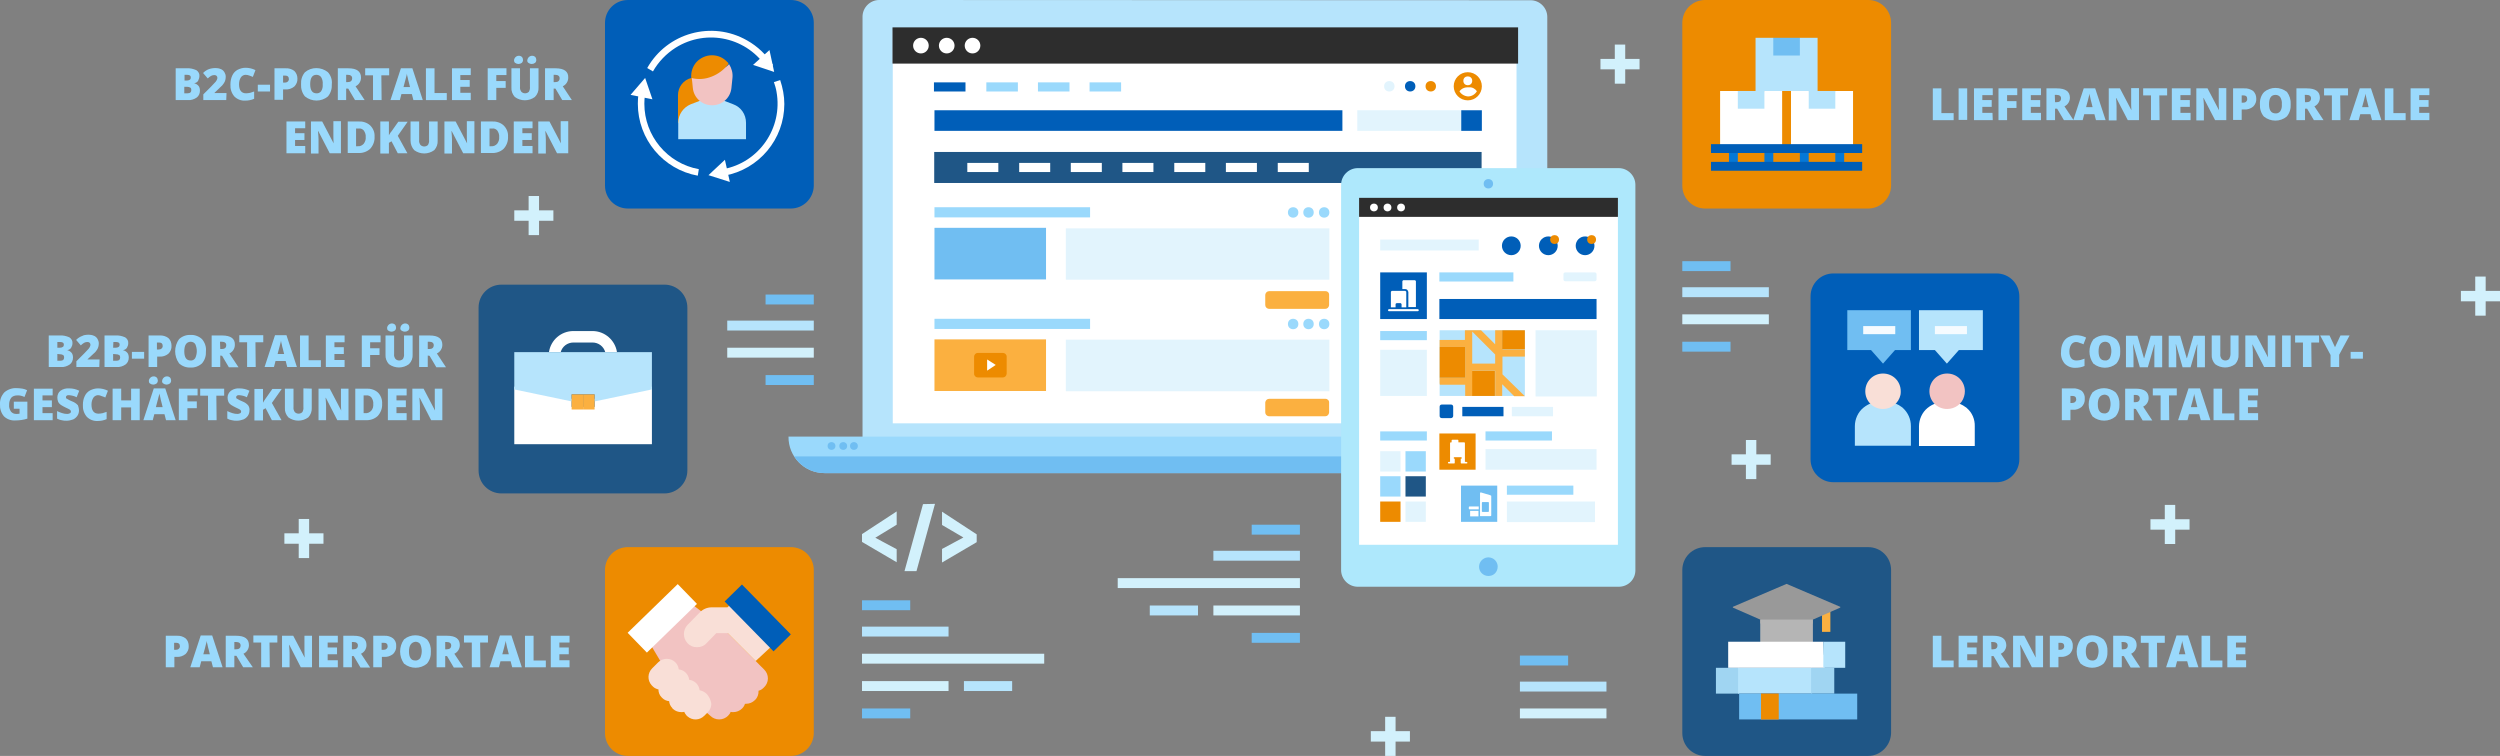 <?xml version="1.0" encoding="utf-8"?>
<!-- Generator: Adobe Illustrator 21.1.0, SVG Export Plug-In . SVG Version: 6.00 Build 0)  -->
<svg version="1.1" id="Layer_1" xmlns="http://www.w3.org/2000/svg" xmlns:xlink="http://www.w3.org/1999/xlink" x="0px" y="0px"
	 viewBox="0 0 959.1 290" style="enable-background:new 0 0 959.1 290;" xml:space="preserve">
<rect x="0" y="0" width="959.1" height="290" fill="#808080" stroke="none"/>
<style type="text/css">
	.st0{fill:#D2F1FC;}
	.st1{fill:#B6E4FC;}
	.st2{fill:#FFFFFF;}
	.st3{fill:#9AD9FC;}
	.st4{fill:#70BEF2;}
	.st5{fill:#2D2D2D;}
	.st6{fill:#005EB8;}
	.st7{fill:#E2F4FD;}
	.st8{fill:#ED8B00;}
	.st9{fill:#FBB040;}
	.st10{fill:#1F5686;}
	.st11{fill:#AEE8FC;}
	.st12{fill:#F2C3C2;}
	.st13{fill:#F9DFD7;}
	.st14{fill:#A0815C;}
	.st15{fill:#F5FBFF;}
	.st16{fill:#0578D6;}
	.st17{fill:#999999;}
	.st18{fill:#B5B5B5;}
	.st19{fill:#A0D5F2;}
	.st20{fill:#904D24;}
</style>
<title>web-portals-development-de</title>
<rect x="287" y="31.4" class="st0" width="4" height="15"/>
<rect x="281.5" y="36.9" class="st0" width="15" height="4"/>
<rect x="202.8" y="75.2" class="st0" width="4" height="15"/>
<rect x="197.3" y="80.7" class="st0" width="15" height="4"/>
<rect x="949.6" y="106.1" class="st0" width="4" height="15"/>
<rect x="944.1" y="111.6" class="st0" width="15" height="4"/>
<rect x="114.6" y="199.1" class="st0" width="4" height="15"/>
<rect x="109.1" y="204.6" class="st0" width="15" height="4"/>
<rect x="531.4" y="275" class="st0" width="4" height="15"/>
<rect x="525.9" y="280.5" class="st0" width="15" height="4"/>
<rect x="669.8" y="168.8" class="st0" width="4" height="15"/>
<rect x="664.3" y="174.3" class="st0" width="15" height="4"/>
<rect x="830.5" y="193.7" class="st0" width="4" height="15"/>
<rect x="825" y="199.2" class="st0" width="15" height="4"/>
<rect x="619.5" y="17.1" class="st0" width="4" height="15"/>
<rect x="614" y="22.6" class="st0" width="15" height="4"/>
<g id="_Group_6">
	<path id="_Path_4" class="st1" d="M337.3,0c-3.5,0-6.4,2.9-6.4,6.4l0,0v161.2c0,3.5,2.8,6.4,6.4,6.5h249.9c3.5,0,6.4-2.9,6.4-6.4
		l0,0V6.5c0-3.5-2.9-6.4-6.4-6.4l0,0L337.3,0z"/>
	<polygon class="st2" points="342.5,162.4 342.5,11.7 581.8,11.8 581.8,162.4 	"/>
	<path id="_Path_5" class="st3" d="M316.3,181.5h291.4c7.7,0,14-6.3,14-14H302.5C302.4,175.2,308.6,181.5,316.3,181.5
		C316.2,181.5,316.3,181.5,316.3,181.5z"/>
	<path id="_Path_6" class="st4" d="M304.7,175.1c2.5,4,6.9,6.4,11.6,6.4h291.4c4.7,0.1,9.2-2.3,11.6-6.4H304.7z"/>
	<circle id="_Path_7" class="st4" cx="327.6" cy="171.1" r="1.5"/>
	<circle id="_Path_8" class="st4" cx="323.5" cy="171.1" r="1.5"/>
	<circle id="_Path_9" class="st4" cx="319" cy="171.1" r="1.5"/>
</g>
<rect x="342.4" y="10.5" class="st5" width="240" height="13.9"/>
<circle class="st2" cx="353.3" cy="17.5" r="3"/>
<circle class="st2" cx="363.2" cy="17.5" r="3"/>
<circle class="st2" cx="373.1" cy="17.5" r="3"/>
<rect x="358.5" y="42.3" class="st6" width="156.5" height="7.9"/>
<circle class="st6" cx="541" cy="33.1" r="2"/>
<circle class="st7" cx="533" cy="33.1" r="2"/>
<circle class="st8" cx="548.9" cy="33.1" r="2"/>
<rect x="358.5" y="87.4" class="st4" width="42.8" height="19.8"/>
<rect x="358.5" y="79.5" class="st3" width="59.7" height="3.9"/>
<rect x="408.9" y="87.6" class="st7" width="101.1" height="19.7"/>
<path class="st9" d="M508.5,111.7h-21.6c-0.8,0-1.4,0.6-1.5,1.4c0,0,0,0,0,0v3.9c0,0.8,0.6,1.4,1.4,1.5c0,0,0,0,0,0h21.6
	c0.8,0,1.4-0.6,1.5-1.4c0,0,0,0,0,0v-3.8C510,112.4,509.4,111.7,508.5,111.7C508.6,111.7,508.5,111.7,508.5,111.7z"/>
<circle class="st3" cx="502" cy="81.5" r="2"/>
<circle class="st3" cx="496.1" cy="81.5" r="2"/>
<circle class="st3" cx="508" cy="81.5" r="2"/>
<rect x="358.5" y="122.3" class="st3" width="59.7" height="3.9"/>
<rect x="408.9" y="130.3" class="st7" width="101.1" height="19.8"/>
<path class="st9" d="M508.5,153h-21.6c-0.8,0-1.4,0.6-1.5,1.4c0,0,0,0,0,0v3.8c0,0.8,0.6,1.4,1.4,1.5c0,0,0,0,0,0h21.6
	c0.8,0,1.4-0.6,1.5-1.4c0,0,0,0,0,0v-3.8C510,153.7,509.3,153,508.5,153C508.5,153,508.5,153,508.5,153z"/>
<circle class="st3" cx="502" cy="124.3" r="2"/>
<circle class="st3" cx="496.1" cy="124.3" r="2"/>
<circle class="st3" cx="508" cy="124.3" r="2"/>
<rect x="358.5" y="130.2" class="st9" width="42.8" height="19.8"/>
<path class="st8" d="M384.8,144.8h-9.7c-0.7,0-1.4-0.6-1.4-1.4v-6.6c0-0.7,0.6-1.4,1.4-1.4h9.7c0.7,0,1.4,0.6,1.4,1.4v6.6
	C386.1,144.2,385.5,144.8,384.8,144.8z"/>
<polygon class="st2" points="378.7,137.9 382,140 378.7,142.2 "/>
<rect x="358.4" y="58.3" class="st10" width="210" height="11.9"/>
<rect x="371.1" y="62.5" class="st2" width="11.9" height="3.5"/>
<rect x="391" y="62.5" class="st2" width="11.9" height="3.5"/>
<rect x="410.8" y="62.5" class="st2" width="11.9" height="3.5"/>
<rect x="430.6" y="62.5" class="st2" width="11.9" height="3.5"/>
<rect x="450.5" y="62.5" class="st2" width="11.9" height="3.5"/>
<rect x="470.3" y="62.5" class="st2" width="11.9" height="3.5"/>
<rect x="490.2" y="62.5" class="st2" width="11.9" height="3.5"/>
<rect x="358.3" y="31.6" class="st6" width="12.1" height="3.5"/>
<rect x="418" y="31.6" class="st3" width="12.1" height="3.5"/>
<rect x="398.2" y="31.6" class="st3" width="12.1" height="3.5"/>
<rect x="378.4" y="31.6" class="st3" width="12.1" height="3.5"/>
<rect x="520.7" y="42.3" class="st7" width="40.6" height="7.9"/>
<rect x="560.6" y="42.3" class="st6" width="7.9" height="7.9"/>
<rect x="520.5" y="79.5" class="st7" width="47.9" height="8"/>
<rect x="532.6" y="91.9" class="st3" width="35.9" height="2"/>
<rect x="532.6" y="97.8" class="st7" width="31.8" height="2"/>
<rect x="532.6" y="104.2" class="st3" width="31.6" height="2"/>
<rect x="532.6" y="110.1" class="st7" width="28.1" height="2"/>
<rect x="532.6" y="116" class="st3" width="34.3" height="2"/>
<rect x="532.6" y="122" class="st7" width="30.3" height="2"/>
<rect x="532.6" y="128.4" class="st3" width="31.4" height="2"/>
<rect x="532.6" y="134.3" class="st7" width="29.3" height="2"/>
<rect x="520.5" y="91.9" class="st7" width="7.9" height="7.9"/>
<rect x="520.5" y="104" class="st7" width="7.9" height="7.9"/>
<rect x="520.5" y="115.9" class="st7" width="7.9" height="7.9"/>
<rect x="520.5" y="128.4" class="st7" width="7.9" height="7.9"/>
<rect x="532.6" y="141" class="st3" width="34.3" height="2"/>
<rect x="532.6" y="147" class="st7" width="30.3" height="2"/>
<rect x="532.6" y="153.4" class="st3" width="31.4" height="2"/>
<rect x="532.6" y="159.3" class="st7" width="29.3" height="2"/>
<rect x="520.5" y="140.9" class="st7" width="7.9" height="7.9"/>
<rect x="520.5" y="153.4" class="st7" width="7.9" height="7.9"/>
<circle class="st8" cx="563.1" cy="33.1" r="5.4"/>
<circle class="st2" cx="563.1" cy="31" r="1.7"/>
<path class="st2" d="M563.2,37c1.4,0,2.7-0.8,3.4-2c-0.7-1-1.8-1.6-3-1.5h-0.7c-1.2,0-2.3,0.6-3,1.5C560.5,36.1,561.8,36.9,563.2,37
	z"/>
<path class="st11" d="M621,225.1H520.9c-3.5,0-6.4-2.9-6.4-6.4V70.9c0-3.5,2.9-6.4,6.4-6.4H621c3.5,0,6.4,2.9,6.4,6.4v147.9
	C627.4,222.3,624.6,225.1,621,225.1C621,225.2,621,225.2,621,225.1z"/>
<rect x="521.4" y="76.1" class="st2" width="99.3" height="132.9"/>
<path class="st4" d="M574.5,218.1c0.4-1.9-0.8-3.8-2.8-4.2c-0.5-0.1-1-0.1-1.4,0c-1.4,0.3-2.5,1.4-2.8,2.8c-0.4,1.9,0.8,3.8,2.8,4.2
	c0.5,0.1,1,0.1,1.4,0C573.1,220.7,574.2,219.6,574.5,218.1z"/>
<circle class="st4" cx="571" cy="70.5" r="1.8"/>
<rect x="521.4" y="75.9" class="st5" width="99.3" height="7.3"/>
<circle class="st2" cx="527.1" cy="79.6" r="1.5"/>
<circle class="st2" cx="532.3" cy="79.6" r="1.5"/>
<circle class="st2" cx="537.5" cy="79.6" r="1.5"/>
<path class="st7" d="M611.8,104.5h-11.3c-0.4,0-0.7,0.3-0.7,0.7c0,0,0,0,0,0v2c0,0.4,0.3,0.7,0.7,0.7c0,0,0,0,0,0h11.3
	c0.4,0,0.7-0.3,0.7-0.7c0,0,0,0,0,0v-2C612.5,104.8,612.2,104.5,611.8,104.5z"/>
<rect x="529.5" y="104.5" class="st6" width="17.9" height="17.9"/>
<rect x="552.2" y="114.7" class="st6" width="60.3" height="7.7"/>
<rect x="529.5" y="91.9" class="st7" width="37.8" height="4.2"/>
<rect x="552.2" y="104.5" class="st3" width="28.4" height="3.5"/>
<rect x="529.5" y="127" class="st3" width="17.9" height="3.5"/>
<rect x="589.1" y="126.7" class="st7" width="23.5" height="25.4"/>
<rect x="569.9" y="165.5" class="st3" width="25.5" height="3.5"/>
<circle class="st6" cx="594" cy="94.3" r="3.6"/>
<circle class="st6" cx="579.8" cy="94.3" r="3.6"/>
<circle class="st8" cx="596.4" cy="91.9" r="1.7"/>
<circle class="st6" cx="608.1" cy="94.3" r="3.6"/>
<circle class="st8" cx="610.6" cy="91.9" r="1.7"/>
<rect x="561" y="156.1" class="st6" width="15.8" height="3.6"/>
<rect x="580" y="156.1" class="st7" width="15.8" height="3.6"/>
<path class="st6" d="M556.7,160.4h-3.6c-0.5,0-0.8-0.4-0.8-0.8v0V156c0-0.5,0.4-0.8,0.8-0.8l0,0h3.6c0.5,0,0.8,0.4,0.8,0.8v0v3.6
	C557.5,160,557.1,160.4,556.7,160.4L556.7,160.4z"/>
<path class="st2" d="M540.3,111.9v5.9h2.9v-9.9c0-0.2-0.2-0.3-0.4-0.4h-4.4c-0.2,0-0.3,0.2-0.4,0.4v3h1.1c0.6,0,1,0.4,1.1,0.9
	C540.2,111.9,540.3,111.9,540.3,111.9z"/>
<path class="st2" d="M543.9,118.6h-11c-0.2,0-0.4,0.2-0.4,0.4c0,0.2,0.2,0.4,0.4,0.4h11c0.2,0,0.4-0.2,0.4-0.4
	C544.3,118.8,544.1,118.6,543.9,118.6z"/>
<path class="st2" d="M539.5,117.9v-5.9c0-0.2-0.2-0.3-0.4-0.4H534c-0.2,0-0.3,0.2-0.4,0.4v5.9h1.8v-1.2c0-0.2,0.2-0.3,0.4-0.4h1.5
	c0.2,0,0.3,0.2,0.4,0.4v1.2H539.5z"/>
<rect x="552.2" y="166.3" class="st8" width="13.9" height="13.9"/>
<path class="st2" d="M562.5,177.2H562V170c0-0.1-0.1-0.3-0.2-0.3c0,0,0,0-0.1,0h-2.2V169c0-0.1-0.1-0.3-0.2-0.3c0,0,0,0-0.1,0h-2
	c-0.1,0-0.3,0.1-0.3,0.2c0,0,0,0,0,0.1v0.7h-0.3c-0.1,0-0.3,0.1-0.3,0.2c0,0,0,0,0,0.1v7.2h-0.5c-0.2,0-0.3,0.1-0.3,0.3
	c0,0.2,0.1,0.3,0.3,0.3h2.1c0.1,0,0.2-0.1,0.2-0.2v-1.6h-0.1c-0.2,0-0.3-0.1-0.3-0.3c0-0.2,0.1-0.3,0.3-0.3h2.5
	c0.2,0,0.3,0.1,0.3,0.3c0,0.2-0.1,0.3-0.3,0.3h-0.1v1.6c0,0.1,0.1,0.2,0.2,0.2h2.1c0.1,0,0.3-0.1,0.3-0.3
	C562.8,177.4,562.7,177.2,562.5,177.2L562.5,177.2z"/>
<rect x="560.5" y="186.3" class="st4" width="13.9" height="13.9"/>
<path class="st2" d="M571.8,190l-3.7-1.1c-0.1,0-0.2,0-0.2,0.1s-0.1,0.1-0.1,0.2v8.8h4c0.1,0,0.3-0.1,0.3-0.2c0,0,0,0,0-0.1v-7.5
	C572,190.2,571.9,190.1,571.8,190z M571.2,196.1c0,0.1-0.1,0.3-0.2,0.3c0,0,0,0-0.1,0h-2.1c-0.1,0-0.3-0.1-0.3-0.2c0,0,0,0,0-0.1
	v-3.2c0-0.1,0.1-0.3,0.2-0.3c0,0,0,0,0.1,0h2.1c0.1,0,0.3,0.1,0.3,0.2c0,0,0,0,0,0.1V196.1z"/>
<path class="st2" d="M563.8,195.4h3.5v-1.1h-3.5c-0.1,0-0.3,0.1-0.3,0.2c0,0,0,0,0,0.1v0.6C563.5,195.3,563.6,195.4,563.8,195.4z"/>
<path class="st2" d="M567.2,196H564v2.1h3.2V196z"/>
<rect x="578.1" y="186.3" class="st3" width="25.5" height="3.5"/>
<rect x="578.1" y="192.4" class="st7" width="33.8" height="7.9"/>
<rect x="552.3" y="126.7" class="st1" width="32.7" height="25.2"/>
<rect x="564.7" y="142.2" class="st8" width="8.8" height="9.7"/>
<path class="st9" d="M576.3,126.7h-2.7v5.4l-5.4-5.4H562v3.7h-9.7v2.7h9.8v11.8h-9.8v2l0,0c0,0.3,0.1,0.6,0.1,0.7h9.7v4.3h2.7v-9.7
	h8.8v9.7h2.7v-4.5l4.6,4.6h4.1l-8.6-8.4v-6.8h8.6v-2.7h-8.6L576.3,126.7L576.3,126.7z M573.6,139.5h-8.8v-12.3l8.8,8.8V139.5
	L573.6,139.5z"/>
<polygon class="st8" points="576.3,126.7 576.3,134 585,134 585,126.7 580.6,126.7 "/>
<rect x="552.3" y="133.1" class="st8" width="9.8" height="11.8"/>
<rect x="529.5" y="165.5" class="st3" width="17.9" height="3.5"/>
<rect x="529.5" y="173.1" class="st7" width="7.8" height="7.8"/>
<rect x="539.2" y="173.1" class="st3" width="7.8" height="7.8"/>
<rect x="529.5" y="182.7" class="st3" width="7.8" height="7.8"/>
<rect x="539.2" y="182.7" class="st10" width="7.8" height="7.8"/>
<rect x="529.5" y="192.4" class="st8" width="7.8" height="7.8"/>
<rect x="539.2" y="192.4" class="st7" width="7.8" height="7.8"/>
<rect x="569.9" y="172.3" class="st7" width="42.6" height="7.9"/>
<polyline class="st7" points="547.4,134.2 547.4,151.9 529.5,151.9 529.5,134.2 "/>
<path class="st6" d="M303.4,80h-62.5c-4.9,0-8.8-3.9-8.8-8.8V8.8c0-4.9,3.9-8.8,8.8-8.8h62.5c4.9,0,8.8,3.9,8.8,8.8v62.5
	C312.1,76.1,308.2,80,303.4,80z"/>
<path class="st8" d="M303.4,290h-62.5c-4.9,0-8.8-3.9-8.8-8.8v-62.5c0-4.9,3.9-8.8,8.8-8.8h62.5c4.9,0,8.8,3.9,8.8,8.8v62.5
	C312.2,286.1,308.2,290,303.4,290z"/>
<path class="st10" d="M254.9,189.3h-62.5c-4.9,0-8.8-3.9-8.8-8.8V118c0-4.9,3.9-8.8,8.8-8.8h62.5c4.9,0,8.8,3.9,8.8,8.8v62.5
	C263.7,185.4,259.7,189.3,254.9,189.3z"/>
<path class="st6" d="M765.9,185h-62.5c-4.9,0-8.8-3.9-8.8-8.8v-62.5c0-4.9,3.9-8.8,8.8-8.8h62.5c4.9,0,8.8,3.9,8.8,8.8v62.5
	c0,4.8-3.9,8.8-8.7,8.8C766,185,765.9,185,765.9,185z"/>
<path class="st8" d="M716.7,80h-62.5c-4.9,0-8.8-3.9-8.8-8.8V8.8c0-4.9,3.9-8.8,8.8-8.8h62.5c4.9,0,8.8,3.9,8.8,8.8v62.5
	C725.4,76.1,721.5,80,716.7,80z"/>
<path class="st10" d="M716.7,290h-62.5c-4.9,0-8.8-3.9-8.8-8.8v-62.5c0-4.9,3.9-8.8,8.8-8.8h62.5c4.9,0,8.8,3.9,8.8,8.8v62.5
	C725.4,286,721.5,290,716.7,290z"/>
<path class="st12" d="M294.6,260.3c0-1.3-0.5-2.5-1.4-3.4l-3.6-3.6l0,0l-11.1-11.1l-10.5-5.6l1.4-1.8l-5.3-4l-15.4,15l5.7,9.6
	l0.8-0.5l0.3,0.7l16.3,14l-0.4,1.5l-1.3,1.4l2.4,2.1c0.9,0.9,2.1,1.4,3.4,1.4l0,0c1.3,0,2.5-0.5,3.4-1.4c0.4-0.4,0.8-0.9,1-1.5
	c0.3,0.1,0.7,0.1,1,0.1c1.3,0,2.5-0.5,3.4-1.4c0.5-0.5,0.9-1.1,1.1-1.8h0.4c1.3,0,2.5-0.5,3.4-1.4c1-0.9,1.5-2.3,1.4-3.6
	c0.8-0.2,1.4-0.6,2-1.2C294,262.9,294.6,261.6,294.6,260.3z"/>
<path class="st13" d="M271.1,266.2L271.1,266.2c-0.7-0.7-1.7-1.2-2.7-1.4c-0.1-1-0.6-2-1.3-2.7l0,0c-0.7-0.7-1.7-1.2-2.7-1.3
	c-0.1-1-0.6-2-1.3-2.7l0,0c-0.7-0.7-1.7-1.2-2.7-1.3c-0.1-1-0.6-2-1.3-2.7l0,0c-1.8-1.8-4.8-1.8-6.6,0l-2.3,2.3
	c-1.8,1.8-1.9,4.6-0.2,6.5l0.2,0.2l0,0l0.1,0.1l0.2,0.2c0.5,0.5,1.1,0.8,1.7,1h0.1c0.1,0,0.2,0,0.3,0.1c0,1.1,0.4,2.2,1.2,3l0.2,0.2
	l0.1,0.1c0.7,0.7,1.6,1.1,2.6,1.2c0.1,1,0.5,1.9,1.2,2.6c0,0.1,0.1,0.1,0.1,0.2l0.2,0.2c0.9,0.8,2,1.2,3.2,1.2c0.4,0,0.7,0,1.1-0.1
	c0.2,0.5,0.5,0.9,0.8,1.3l0.2,0.2l0.2,0.2c1.9,1.7,4.7,1.6,6.5-0.2l1.3-1.3c0.9-0.9,1.4-2.1,1.4-3.3
	C272.7,268.6,272.1,267.3,271.1,266.2z"/>
<rect x="240.7" y="231.8" transform="matrix(0.717 -0.697 0.697 0.717 -93.361 244.332)" class="st2" width="26.8" height="10.6"/>
<path class="st13" d="M282.4,229.7l-3.3,3.3H273c-1.7,0-3.3,0.7-4.5,1.9l-4.7,4.8c-1.9,2-1.9,5.1,0,7.1c0.9,1,2.2,1.5,3.6,1.5l0,0
	c1.4,0,2.7-0.5,3.6-1.5l3.8-3.9h4.4l10.7,10.7l8.4-7.8L282.4,229.7z"/>
<rect x="286.1" y="223.5" transform="matrix(0.714 -0.7 0.7 0.714 -82.724 271.443)" class="st6" width="9.3" height="26.8"/>
<path class="st2" d="M277.9,67.4l-0.5-2.5c13.8-2.5,23-15.8,20.5-29.7c-0.2-1.3-0.6-2.5-1-3.7l2.4-0.8c1,3,1.6,6.1,1.6,9.2
	C300.9,53.4,291.2,65,277.9,67.4z"/>
<path class="st2" d="M297,28.3"/>
<path class="st2" d="M250.5,27.4l-2.2-1.3c7.6-13.5,24.8-18.3,38.3-10.6c4.1,2.3,7.5,5.6,10,9.5l-2.2,1.4
	c-7.5-12-23.2-15.6-35.2-8.1C255.6,20.6,252.6,23.7,250.5,27.4L250.5,27.4z"/>
<path class="st2" d="M248.6,28.4"/>
<path class="st2" d="M267.7,67.4c-13.3-2.4-23-14-23-27.6c0-2.5,0.3-4.9,0.9-7.3l2.5,0.7c-0.6,2.1-0.9,4.4-0.9,6.6
	c0,12.3,8.8,22.9,20.9,25.1L267.7,67.4z"/>
<polygon class="st2" points="241.9,36.4 247.5,29.9 250.3,38.1 "/>
<polygon class="st2" points="295.2,19.2 297,27.6 288.9,24.9 "/>
<polygon class="st2" points="271.8,67.2 278.1,61.3 280,69.8 "/>
<path class="st8" d="M260.1,47.1V36.5c0-3.1,2.1-5.9,5.2-6.6h7.1v17.2H260.1z"/>
<path class="st1" d="M281.3,40l-3.4-1.3h-9.5L265,40c-2.9,1.2-4.8,4-4.8,7.1v6.3h26v-6.3C286.2,43.9,284.3,41.1,281.3,40z"/>
<path class="st12" d="M279.7,24.6c-2.1,2.6-6.4,2-8.5,2.8l0.1,0.7c-3.4,1.2-5.9,1.8-5.9,1.8l0.4,3.9c0.4,3.8,3.6,6.6,7.4,6.6l0,0
	c3.8,0,7-2.8,7.4-6.6l0.4-3.9C281.2,28,280.7,26.2,279.7,24.6z"/>
<path class="st8" d="M279,23.8c-1.5-1.7-3.6-2.6-5.9-2.6c-2.2,0-4.4,1-5.9,2.6c-1.5,1.7-2.2,3.9-2,6.1c2.6,0.7,5.3,0.5,7.8-0.5
	c2.6-1,4.8-2.7,6.5-4.9C279.4,24.2,279.3,23.9,279,23.8z"/>
<g id="_Group_">
	<rect id="_Path_" x="250.1" y="135.1" class="st14" width="0" height="36.4"/>
	<path id="_Path_2" class="st2" d="M220,131.4h7.3c2.3,0,4.3,1.5,4.9,3.7h4.5c-0.7-4.6-4.7-8.1-9.4-8.1H220c-4.7,0-8.7,3.4-9.4,8.1
		h4.5C215.7,132.9,217.7,131.4,220,131.4z"/>
	<polygon class="st2" points="228.1,156.1 223.7,156.1 219.3,156.1 219.3,153 197.3,148.3 197.3,170.4 223.7,170.4 250.1,170.4 
		250.1,148.3 228.1,153 	"/>
	<polygon id="_Path_3" class="st1" points="219.3,154 219.3,151.3 223.7,151.3 228.1,151.3 228.1,154 250.1,149.4 250.1,135.1 
		236.8,135.1 232.3,135.1 215.1,135.1 210.6,135.1 197.3,135.1 197.3,149.4 	"/>
	<polygon id="_Path_4-2" class="st9" points="223.7,151.3 219.3,151.3 219.3,154 219.3,157.1 223.7,157.1 223.7,157.1 	"/>
	<polygon id="_Path_5-2" class="st9" points="223.7,151.3 223.7,157.1 228.1,157.1 228.1,154 228.1,151.3 	"/>
</g>
<path class="st1" d="M733.1,163.5c0-2.7-1.1-5.2-3.1-7l-0.2-0.2c-1.7-1.3-3.7-2.1-5.8-2.4h-1.6c-2.7-0.1-5.4,0.8-7.5,2.5
	c-2.1,1.7-3.3,4.4-3.3,7.1v7.5h21.5L733.1,163.5z"/>
<path class="st13" d="M729.2,150.1L729.2,150.1c0-3.8-3-6.8-6.8-6.8l0,0c-3.8,0-6.8,3-6.8,6.8s3,6.8,6.8,6.8l0,0
	c3.2,0,6-2.2,6.7-5.4C729.2,151,729.2,150.6,729.2,150.1L729.2,150.1z"/>
<polygon class="st4" points="722.4,119 708.7,119 708.7,134.3 717.8,134.3 722.4,139.5 727,134.3 733.1,134.3 733.1,119 "/>
<polygon class="st15" points="722.4,125.1 714.8,125.1 714.8,128.2 722.4,128.2 727.1,128.2 727.1,125.1 "/>
<path class="st2" d="M754.6,156.6l-0.2-0.2c-1.7-1.3-3.7-2.1-5.8-2.4H747c-2.7-0.1-5.4,0.8-7.5,2.5c-2.1,1.7-3.3,4.4-3.3,7.1v7.5
	h21.4v-7.5C757.7,160.9,756.6,158.3,754.6,156.6z"/>
<path class="st12" d="M753.8,150.1c0-3.8-3-6.8-6.8-6.8l0,0c-3.8,0-6.8,3-6.8,6.8s3,6.8,6.8,6.8l0,0c3,0,5.7-1.9,6.5-4.8
	C753.7,151.5,753.8,150.8,753.8,150.1z"/>
<polygon class="st1" points="746.9,119 736.2,119 736.2,134.3 742.3,134.3 746.9,139.5 746.9,139.5 751.5,134.3 760.7,134.3 
	760.7,134.3 760.7,119 "/>
<polygon class="st15" points="746.9,125.1 742.3,125.1 742.3,128.2 746.9,128.2 754.6,128.2 754.6,125.1 "/>
<polygon class="st2" points="676.9,34.9 673.5,38.3 671.8,38.3 670.1,38.3 666.7,34.9 659.9,34.9 659.9,57 671.8,57 683.7,57 
	683.7,34.9 "/>
<polygon class="st1" points="671.8,34.9 666.7,34.9 666.7,41.7 671.8,41.7 676.9,41.7 676.9,34.9 "/>
<polygon class="st2" points="704.1,34.9 700.7,38.3 699,38.3 697.3,38.3 693.9,34.9 687.1,34.9 687.1,57 699,57 710.9,57 
	710.9,34.9 "/>
<polygon class="st1" points="699,34.9 693.9,34.9 693.9,41.7 699,41.7 704.1,41.7 704.1,34.9 "/>
<polygon class="st1" points="690.5,14.5 687.1,17.9 685.4,17.9 683.7,17.9 680.3,14.5 673.5,14.5 673.5,34.9 685.4,34.9 697.3,34.9 
	697.3,14.5 "/>
<polygon class="st4" points="685.4,14.5 680.3,14.5 680.3,21.3 685.4,21.3 690.5,21.3 690.5,14.5 "/>
<path class="st16" d="M663.3,57h3.4v6.8h-3.4V57z"/>
<path class="st16" d="M676.9,57h3.4v6.8h-3.4V57z"/>
<path class="st16" d="M690.5,57h3.4v6.8h-3.4V57z"/>
<path class="st16" d="M704.1,57h3.4v6.8h-3.4V57z"/>
<polygon class="st6" points="685.4,55.3 656.4,55.3 656.4,58.7 685.4,58.7 714.4,58.7 714.4,55.3 "/>
<polygon class="st6" points="685.4,62.1 656.4,62.1 656.4,65.5 685.4,65.5 714.4,65.5 714.4,62.1 "/>
<path class="st9" d="M699,232.9h3.2v9.5H699V232.9z"/>
<polygon class="st17" points="685.4,224 664.8,232.8 664.8,233.1 675.3,237.7 675.3,239.2 685.4,239.2 695.5,239.2 695.5,237.7 
	706,233.1 706,232.8 "/>
<polygon class="st18" points="685.4,237.7 675.3,237.7 675.3,246.3 685.4,246.3 695.5,246.3 695.5,237.7 "/>
<polygon class="st19" points="658.3,256.2 658.3,261.1 658.3,266.1 667.2,266.1 667.2,261.1 667.2,256.2 "/>
<polygon class="st1" points="666.8,256.2 666.8,261.1 666.8,266.1 695.2,266.1 695.2,261.1 695.2,256.2 "/>
<polygon class="st19" points="694.8,256.2 694.8,261.1 694.8,266.1 703.7,266.1 703.7,261.1 703.7,256.2 "/>
<polygon class="st2" points="699.7,251.2 699.5,246.2 663,246.2 663,251.2 663,256.2 700,256.2 700,256.2 700,251.2 "/>
<path class="st20" d="M675.6,266.1h6.7v9.9h-6.7V266.1z"/>
<polygon class="st4" points="667.2,266.1 667.2,271 667.2,276 712.5,276 712.5,271 712.5,266.1 "/>
<polygon class="st8" points="675.6,266.1 675.6,271 675.6,276 682.4,276 682.4,271 682.4,266.1 "/>
<polygon class="st1" points="699.5,246.2 699.5,251.2 699.5,256.2 707.9,256.2 707.9,251.2 707.9,246.2 "/>
<path class="st3" d="M741.5,256v-12.1h3.3v9.5h4.7v2.6H741.5z"/>
<path class="st3" d="M758.6,256h-7.2v-12.1h7.2v2.6h-3.9v1.9h3.6v2.6h-3.6v2.3h3.9V256z"/>
<path class="st3" d="M764,251.6v4.4h-3.3v-12.1h4c3.3,0,4.9,1.2,5,3.6c0,1.4-0.8,2.7-2.1,3.3l3.5,5.3h-3.7l-2.6-4.4H764z M764,249.1
	h0.6c1.1,0,1.7-0.5,1.7-1.5c0-0.8-0.6-1.3-1.7-1.3h-0.7L764,249.1z"/>
<path class="st3" d="M783.8,256h-4.3l-4.4-8.6H775c0.1,1.3,0.2,2.4,0.2,3.1v5.5h-2.9v-12.1h4.3l4.4,8.4l0,0
	c-0.1-1.2-0.1-2.2-0.1-2.9v-5.5h2.9L783.8,256z"/>
<path class="st3" d="M795.2,247.8c0.1,1.2-0.4,2.3-1.2,3.1c-1,0.8-2.2,1.2-3.4,1.1h-0.9v4h-3.3v-12.1h4.2c1.2-0.1,2.5,0.3,3.5,1
	C794.8,245.6,795.3,246.7,795.2,247.8z M789.7,249.3h0.6c0.4,0,0.9-0.1,1.2-0.4c0.3-0.3,0.5-0.7,0.4-1.1c0-0.8-0.5-1.2-1.4-1.2h-0.8
	V249.3z"/>
<path class="st3" d="M808.5,249.9c0.1,1.7-0.4,3.4-1.5,4.7c-2.5,2.1-6.2,2.1-8.8,0c-2-2.8-2-6.5,0-9.3c2.5-2.1,6.2-2.1,8.8,0
	C808.1,246.6,808.6,248.3,808.5,249.9z M800.2,249.9c0,2.3,0.8,3.5,2.5,3.5c0.7,0.1,1.4-0.3,1.8-0.9c0.8-1.7,0.8-3.7,0-5.4
	c-0.4-0.6-1.1-0.9-1.8-0.9C801,246.4,800.2,247.6,800.2,249.9z"/>
<path class="st3" d="M814,251.6v4.4h-3.3v-12.1h4c3.3,0,5,1.2,5,3.6c0,1.4-0.8,2.7-2.1,3.3l3.5,5.3h-3.7l-2.6-4.4H814z M814,249.1
	h0.6c1.1,0,1.7-0.5,1.7-1.5c0-0.8-0.6-1.3-1.7-1.3h-0.7L814,249.1z"/>
<path class="st3" d="M827.6,256h-3.3v-9.4h-3v-2.7h9.2v2.7h-3L827.6,256z"/>
<path class="st3" d="M839.7,256l-0.6-2.3h-3.9l-0.6,2.3H831l4-12.2h4.4l4,12.2H839.7z M838.4,251l-0.5-2c-0.1-0.4-0.3-1-0.4-1.7
	c-0.2-0.7-0.3-1.2-0.3-1.5c0,0.3-0.1,0.7-0.3,1.4c-0.1,0.6-0.5,1.9-1,3.8L838.4,251z"/>
<path class="st3" d="M844.6,256v-12.1h3.3v9.5h4.7v2.6H844.6z"/>
<path class="st3" d="M861.7,256h-7.2v-12.1h7.2v2.6h-3.9v1.9h3.6v2.6h-3.6v2.3h3.9V256z"/>
<path class="st3" d="M741.5,46.1V33.9h3.3v9.5h4.7v2.7H741.5z"/>
<path class="st3" d="M751.4,46.1V33.9h3.3v12.1H751.4z"/>
<path class="st3" d="M764.5,46.1h-7.2V33.9h7.2v2.6h-4v1.9h3.6v2.6h-3.6v2.3h3.9L764.5,46.1z"/>
<path class="st3" d="M769.9,46.1h-3.2V33.9h7.2v2.6h-3.9v2.3h3.6v2.6h-3.6V46.1z"/>
<path class="st3" d="M783,46.1h-7.2V33.9h7.2v2.6h-3.9v1.9h3.6v2.6h-3.6v2.3h3.9V46.1z"/>
<path class="st3" d="M788.4,41.7v4.4h-3.3V33.9h4c3.3,0,5,1.2,5,3.6c0,1.4-0.8,2.7-2.1,3.3l3.5,5.3h-3.7l-2.6-4.4L788.4,41.7z
	 M788.4,39.2h0.6c1.1,0,1.7-0.5,1.7-1.5c0-0.8-0.6-1.3-1.7-1.3h-0.7L788.4,39.2z"/>
<path class="st3" d="M804.1,46.1l-0.6-2.3h-3.9l-0.6,2.3h-3.6l4-12.2h4.4l4,12.2H804.1z M802.8,41.1l-0.5-2c-0.1-0.4-0.3-1-0.4-1.7
	s-0.3-1.2-0.3-1.5c0,0.3-0.1,0.7-0.3,1.4c-0.1,0.6-0.5,1.9-1,3.8L802.8,41.1z"/>
<path class="st3" d="M820.6,46.1h-4.3l-4.4-8.5h-0.1c0.1,1.3,0.2,2.4,0.2,3.1v5.5H809V33.9h4.3l4.4,8.4l0,0c-0.1-1.2-0.1-2.2-0.1-3
	v-5.5h3V46.1z"/>
<path class="st3" d="M828.5,46.1h-3.3v-9.5h-3v-2.7h9.2v2.7h-3L828.5,46.1z"/>
<path class="st3" d="M840.4,46.1h-7.2V33.9h7.2v2.6h-3.9v1.9h3.6v2.6h-3.6v2.3h3.9V46.1z"/>
<path class="st3" d="M854.1,46.1h-4.3l-4.4-8.5h-0.1c0.1,1.3,0.2,2.4,0.2,3.1v5.5h-2.9V33.9h4.3l4.4,8.4l0,0c-0.1-1.2-0.1-2.2-0.1-3
	v-5.5h2.9L854.1,46.1z"/>
<path class="st3" d="M865.6,37.8c0.1,1.2-0.4,2.3-1.2,3.1c-1,0.8-2.2,1.2-3.4,1.1H860v4h-3.3V33.9h4.2c1.2-0.1,2.5,0.3,3.5,1
	C865.2,35.7,865.6,36.7,865.6,37.8z M860,39.4h0.6c0.4,0,0.8-0.1,1.1-0.4c0.3-0.3,0.5-0.7,0.4-1.2c0-0.8-0.5-1.2-1.4-1.2H860
	L860,39.4z"/>
<path class="st3" d="M878.8,40c0.1,1.7-0.4,3.4-1.5,4.7c-2.5,2.1-6.2,2.1-8.8,0c-1.1-1.3-1.6-3-1.5-4.7c-0.1-1.7,0.4-3.4,1.6-4.7
	c2.5-2.1,6.2-2.1,8.8,0C878.4,36.7,878.9,38.3,878.8,40z M870.5,40c0,2.3,0.8,3.5,2.5,3.5c0.7,0.1,1.4-0.3,1.8-0.8
	c0.5-0.8,0.7-1.7,0.6-2.7c0.1-0.9-0.1-1.9-0.6-2.7c-0.4-0.6-1.1-0.9-1.8-0.9C871.3,36.4,870.5,37.6,870.5,40z"/>
<path class="st3" d="M884.3,41.7v4.4H881V33.9h4c3.3,0,5,1.2,5,3.6c0,1.4-0.8,2.7-2.1,3.3l3.5,5.3h-3.7l-2.6-4.4L884.3,41.7z
	 M884.3,39.2h0.6c1.1,0,1.7-0.5,1.7-1.5c0-0.8-0.6-1.3-1.7-1.3h-0.7L884.3,39.2z"/>
<path class="st3" d="M897.9,46.1h-3.3v-9.5h-3v-2.7h9.2v2.7h-3L897.9,46.1z"/>
<path class="st3" d="M910,46.1l-0.6-2.3h-3.9l-0.6,2.3h-3.6l4-12.2h4.3l4,12.2H910z M908.7,41.1l-0.5-2c-0.1-0.4-0.3-1-0.4-1.7
	s-0.3-1.2-0.3-1.5c0,0.3-0.1,0.7-0.3,1.4c-0.1,0.6-0.5,1.9-1,3.8L908.7,41.1z"/>
<path class="st3" d="M914.9,46.1V33.9h3.3v9.5h4.7v2.7H914.9z"/>
<path class="st3" d="M932,46.1h-7.2V33.9h7.2v2.6h-3.9v1.9h3.6v2.6h-3.6v2.3h3.9L932,46.1z"/>
<path class="st3" d="M72.4,247.8c0.1,1.2-0.4,2.3-1.2,3.1c-1,0.8-2.2,1.2-3.4,1.1h-0.9v4h-3.3v-12.1h4.2c1.2-0.1,2.5,0.3,3.4,1
	C72,245.6,72.4,246.7,72.4,247.8z M66.8,249.3h0.6c0.4,0,0.9-0.1,1.2-0.4c0.3-0.3,0.5-0.7,0.4-1.1c0-0.8-0.5-1.2-1.4-1.2h-0.8V249.3
	z"/>
<path class="st3" d="M81.7,256l-0.6-2.3h-3.9l-0.6,2.3H73l4-12.2h4.4l4,12.2H81.7z M80.5,251l-0.5-2c-0.1-0.4-0.3-1-0.4-1.7
	c-0.2-0.7-0.3-1.2-0.3-1.5c0,0.3-0.1,0.7-0.3,1.4c-0.1,0.6-0.5,1.9-1,3.8L80.5,251z"/>
<path class="st3" d="M89.9,251.6v4.4h-3.3v-12.1h4c3.3,0,4.9,1.2,4.9,3.6c0,1.4-0.8,2.7-2.1,3.3L97,256h-3.7l-2.6-4.4L89.9,251.6z
	 M89.9,249.1h0.7c1.1,0,1.7-0.5,1.7-1.5c0-0.8-0.6-1.3-1.7-1.3h-0.7L89.9,249.1z"/>
<path class="st3" d="M103.5,256h-3.3v-9.5h-3v-2.7h9.2v2.7h-3L103.5,256z"/>
<path class="st3" d="M119.7,256h-4.3l-4.4-8.6h-0.1c0.1,1.3,0.2,2.4,0.2,3.1v5.5h-2.9v-12.1h4.3l4.4,8.4l0,0
	c-0.1-1.2-0.1-2.2-0.1-2.9v-5.5h2.9L119.7,256z"/>
<path class="st3" d="M129.6,256h-7.2v-12.1h7.2v2.6h-3.9v1.9h3.6v2.6h-3.6v2.3h3.9V256z"/>
<path class="st3" d="M135,251.6v4.4h-3.3v-12.1h4c3.3,0,4.9,1.2,4.9,3.6c0,1.4-0.8,2.7-2.1,3.3l3.5,5.3h-3.7l-2.6-4.4H135z
	 M135,249.1h0.6c1.1,0,1.7-0.5,1.7-1.5c0-0.8-0.6-1.3-1.7-1.3H135L135,249.1z"/>
<path class="st3" d="M152,247.8c0.1,1.2-0.4,2.3-1.2,3.1c-1,0.8-2.2,1.2-3.4,1.1h-0.9v4h-3.3v-12.1h4.2c1.2-0.1,2.5,0.3,3.4,1
	C151.6,245.6,152.1,246.7,152,247.8z M146.5,249.3h0.6c0.4,0,0.9-0.1,1.2-0.4c0.3-0.3,0.5-0.7,0.4-1.1c0-0.8-0.5-1.2-1.4-1.2h-0.9
	V249.3z"/>
<path class="st3" d="M165.3,249.9c0.1,1.7-0.4,3.4-1.5,4.7c-2.5,2.1-6.2,2.1-8.8,0c-2-2.8-2-6.5,0-9.3c2.5-2.1,6.2-2.1,8.8,0
	C164.9,246.6,165.4,248.3,165.3,249.9z M156.9,249.9c0,2.3,0.8,3.5,2.4,3.5c0.7,0.1,1.4-0.3,1.9-0.9c0.8-1.7,0.8-3.7,0-5.4
	c-0.4-0.6-1.1-0.9-1.8-0.9C157.8,246.4,156.9,247.6,156.9,249.9z"/>
<path class="st3" d="M170.8,251.6v4.4h-3.3v-12.1h4c3.3,0,4.9,1.2,4.9,3.6c0,1.4-0.8,2.7-2.1,3.3l3.5,5.3h-3.7l-2.6-4.4H170.8z
	 M170.8,249.1h0.6c1.1,0,1.7-0.5,1.7-1.5c0-0.8-0.6-1.3-1.7-1.3h-0.6L170.8,249.1z"/>
<path class="st3" d="M184.3,256h-3.3v-9.5h-3v-2.7h9.2v2.7h-3L184.3,256z"/>
<path class="st3" d="M196.5,256l-0.6-2.3h-3.9l-0.6,2.3h-3.6l4-12.2h4.4l4,12.2H196.5z M195.2,251l-0.5-2c-0.1-0.4-0.3-1-0.4-1.7
	s-0.3-1.2-0.3-1.5c0,0.3-0.1,0.7-0.3,1.4c-0.1,0.6-0.5,1.9-1,3.8L195.2,251z"/>
<path class="st3" d="M201.4,256v-12.1h3.3v9.5h4.7v2.6H201.4z"/>
<path class="st3" d="M218.5,256h-7.2v-12.1h7.2v2.6h-3.9v1.9h3.6v2.6h-3.6v2.3h3.9L218.5,256z"/>
<path class="st3" d="M796.4,131.2c-0.7,0-1.4,0.4-1.8,1c-0.5,0.8-0.7,1.7-0.7,2.6c0,2.3,0.9,3.5,2.7,3.5c0.5,0,1.1-0.1,1.6-0.2
	c0.5-0.2,1-0.3,1.5-0.5v2.8c-1.1,0.5-2.3,0.7-3.4,0.7c-1.6,0.1-3.1-0.5-4.2-1.6c-1.1-1.3-1.6-3-1.4-4.6c0-1.1,0.2-2.3,0.7-3.3
	c0.4-0.9,1.1-1.7,2-2.2c1-0.5,2-0.8,3.1-0.8c1.3,0,2.6,0.3,3.8,0.9l-1,2.6c-0.4-0.2-0.9-0.4-1.3-0.5
	C797.4,131.3,796.9,131.2,796.4,131.2z"/>
<path class="st3" d="M813.4,134.8c0.1,1.7-0.4,3.4-1.5,4.7c-2.5,2.1-6.2,2.1-8.8,0c-2-2.8-2-6.5,0-9.3c2.5-2.1,6.2-2.1,8.8,0
	C813,131.4,813.5,133.1,813.4,134.8z M805.1,134.8c0,2.3,0.8,3.5,2.5,3.5c0.7,0.1,1.4-0.3,1.8-0.9c0.8-1.7,0.8-3.7,0-5.4
	c-0.4-0.6-1.1-0.9-1.8-0.9C805.9,131.2,805.1,132.4,805.1,134.8L805.1,134.8z"/>
<path class="st3" d="M820.9,140.8l-2.5-8.7h-0.1c0.1,1.5,0.2,2.6,0.2,3.5v5.3h-2.9v-12.1h4.4l2.5,8.6h0.1l2.5-8.6h4.4v12.1h-3v-5.3
	c0-0.3,0-0.6,0-0.9c0-0.3,0-1.2,0.1-2.5h-0.1l-2.5,8.7H820.9z"/>
<path class="st3" d="M837.3,140.8l-2.5-8.7h-0.1c0.1,1.5,0.2,2.6,0.2,3.5v5.3H832v-12.1h4.4l2.5,8.6h0.1l2.5-8.6h4.4v12.1h-3v-5.3
	c0-0.3,0-0.6,0-0.9s0-1.2,0.1-2.5h-0.1l-2.5,8.7H837.3z"/>
<path class="st3" d="M858.8,128.7v7.3c0.1,1.4-0.4,2.7-1.3,3.7c-2.3,1.7-5.4,1.7-7.7,0c-0.9-1-1.4-2.3-1.3-3.6v-7.4h3.3v7.1
	c-0.1,0.7,0.1,1.3,0.5,1.9c0.8,0.8,2.1,0.8,2.9,0c0.3-0.6,0.5-1.2,0.5-1.9v-7.1L858.8,128.7z"/>
<path class="st3" d="M872.9,140.8h-4.3l-4.4-8.6h-0.1c0.1,1.3,0.2,2.4,0.2,3.1v5.5h-2.9v-12.1h4.3l4.4,8.4l0,0
	c-0.1-1.2-0.1-2.2-0.1-2.9v-5.5h2.9L872.9,140.8z"/>
<path class="st3" d="M875.5,140.8v-12.1h3.3v12.1H875.5z"/>
<path class="st3" d="M886.8,140.8h-3.3v-9.4h-3v-2.7h9.2v2.7h-3L886.8,140.8z"/>
<path class="st3" d="M895.8,133.2l2.1-4.5h3.5l-4,7.4v4.7h-3.3v-4.6l-4-7.5h3.6L895.8,133.2z"/>
<path class="st3" d="M901.8,137.6V135h4.7v2.6L901.8,137.6z"/>
<path class="st3" d="M799.8,153c0.1,1.2-0.4,2.3-1.2,3.1c-1,0.8-2.2,1.2-3.4,1.1h-0.9v4H791v-12.2h4.2c1.2-0.1,2.5,0.3,3.5,1
	C799.5,150.8,799.9,151.9,799.8,153z M794.3,154.6h0.6c0.4,0,0.9-0.1,1.2-0.4c0.3-0.3,0.5-0.7,0.4-1.1c0-0.8-0.5-1.2-1.4-1.2h-0.8
	V154.6z"/>
<path class="st3" d="M813.1,155.1c0.1,1.7-0.4,3.4-1.5,4.7c-2.5,2.1-6.2,2.1-8.8,0c-2-2.8-2-6.5,0-9.3c2.5-2.1,6.2-2.1,8.8,0
	C812.7,151.8,813.2,153.5,813.1,155.1z M804.8,155.1c0,2.3,0.8,3.5,2.5,3.5c0.7,0.1,1.4-0.3,1.8-0.9c0.8-1.7,0.8-3.7,0-5.4
	c-0.4-0.6-1.1-0.9-1.8-0.9C805.6,151.6,804.8,152.8,804.8,155.1z"/>
<path class="st3" d="M818.6,156.8v4.4h-3.3v-12.1h4c3.3,0,5,1.2,5,3.6c0,1.4-0.8,2.7-2.1,3.3l3.5,5.3H822l-2.6-4.4L818.6,156.8z
	 M818.6,154.3h0.6c1.1,0,1.7-0.5,1.7-1.5c0-0.8-0.6-1.3-1.7-1.3h-0.6V154.3z"/>
<path class="st3" d="M832.2,161.2h-3.3v-9.5h-3v-2.7h9.2v2.7h-3L832.2,161.2z"/>
<path class="st3" d="M844.3,161.2l-0.6-2.3h-3.9l-0.6,2.3h-3.6l4-12.2h4.4l4,12.2H844.3z M843,156.2l-0.5-2c-0.1-0.4-0.3-1-0.4-1.7
	c-0.2-0.7-0.3-1.2-0.3-1.5c0,0.3-0.1,0.7-0.3,1.4c-0.1,0.6-0.5,1.9-1,3.8L843,156.2z"/>
<path class="st3" d="M849.2,161.2v-12.1h3.3v9.5h4.7v2.6H849.2z"/>
<path class="st3" d="M866.3,161.2h-7.2v-12.1h7.2v2.6h-3.9v1.9h3.6v2.6h-3.6v2.3h3.9V161.2z"/>
<path class="st3" d="M67.4,26.2h4.2c1.3-0.1,2.5,0.2,3.7,0.7c0.8,0.5,1.3,1.4,1.2,2.3c0,0.6-0.2,1.2-0.5,1.8
	c-0.3,0.5-0.8,0.8-1.4,0.9V32c0.6,0.1,1.2,0.5,1.6,1c0.4,0.5,0.5,1.2,0.5,1.8c0,1-0.4,2-1.2,2.6c-1,0.7-2.2,1.1-3.4,1h-4.7V26.2z
	 M70.7,30.9h1c0.4,0,0.8-0.1,1.1-0.3c0.3-0.2,0.4-0.5,0.4-0.9c0-0.7-0.5-1-1.5-1h-0.9V30.9z M70.7,33.3v2.5h1.2c1,0,1.5-0.4,1.5-1.3
	c0-0.4-0.1-0.7-0.4-0.9c-0.3-0.2-0.8-0.3-1.2-0.3L70.7,33.3z"/>
<path class="st3" d="M86.8,38.4H78v-2.2l3-3c0.8-0.9,1.4-1.5,1.7-1.8c0.2-0.3,0.4-0.5,0.5-0.8c0.1-0.2,0.2-0.5,0.2-0.7
	c0-0.3-0.1-0.6-0.3-0.8c-0.2-0.2-0.5-0.3-0.9-0.3c-0.4,0-0.8,0.1-1.2,0.3c-0.5,0.3-0.9,0.6-1.3,1L77.9,28c0.5-0.5,1-0.9,1.6-1.2
	c0.4-0.2,0.9-0.4,1.4-0.5c0.6-0.1,1.1-0.2,1.7-0.2c0.7,0,1.4,0.1,2.1,0.4c0.6,0.2,1.1,0.7,1.4,1.2c0.3,0.5,0.5,1.1,0.5,1.7
	c0,0.9-0.2,1.8-0.7,2.5c-0.3,0.4-0.6,0.9-1,1.2c-0.4,0.4-1.3,1.3-2.6,2.5v0.1h4.6L86.8,38.4z"/>
<path class="st3" d="M94.2,28.7c-0.7,0-1.4,0.4-1.8,1c-0.5,0.8-0.7,1.7-0.7,2.6c0,2.3,0.9,3.5,2.7,3.5c0.5,0,1.1-0.1,1.6-0.2
	c0.5-0.2,1-0.3,1.5-0.5v2.8c-1.1,0.5-2.3,0.7-3.4,0.7c-1.6,0.1-3.1-0.5-4.2-1.6c-1.1-1.3-1.6-2.9-1.5-4.6c0-1.2,0.2-2.3,0.7-3.4
	c0.4-0.9,1.1-1.7,2-2.2c1-0.5,2-0.8,3.1-0.8c1.3,0,2.6,0.3,3.8,0.9l-1,2.6c-0.4-0.2-0.9-0.3-1.3-0.5C95.2,28.8,94.7,28.7,94.2,28.7z
	"/>
<path class="st3" d="M98.9,35.1v-2.6h4.7v2.6H98.9z"/>
<path class="st3" d="M114.1,30.1c0.1,1.2-0.4,2.3-1.2,3.1c-1,0.8-2.2,1.2-3.4,1.1h-0.9v4h-3.3V26.2h4.2c1.2-0.1,2.5,0.3,3.4,1
	C113.7,28,114.1,29,114.1,30.1z M108.6,31.7h0.6c0.4,0,0.9-0.1,1.2-0.4c0.3-0.3,0.5-0.7,0.4-1.1c0-0.8-0.5-1.2-1.4-1.2h-0.8V31.7z"
	/>
<path class="st3" d="M127.3,32.3c0.1,1.7-0.4,3.4-1.5,4.7c-2.5,2.1-6.2,2.1-8.8,0c-1.1-1.3-1.6-3-1.5-4.7c-0.1-1.7,0.4-3.3,1.5-4.6
	c2.5-2.1,6.2-2.1,8.8,0C126.9,28.9,127.5,30.6,127.3,32.3z M119,32.3c0,2.3,0.8,3.5,2.4,3.5c0.7,0.1,1.4-0.3,1.8-0.8
	c0.5-0.8,0.7-1.7,0.6-2.7c0.1-0.9-0.1-1.9-0.6-2.7c-0.4-0.6-1.1-0.9-1.8-0.9C119.8,28.7,119,29.9,119,32.3z"/>
<path class="st3" d="M132.8,34v4.4h-3.2V26.2h4c3.3,0,4.9,1.2,4.9,3.6c0,1.4-0.8,2.7-2.1,3.3l3.5,5.3h-3.7l-2.6-4.4L132.8,34z
	 M132.8,31.5h0.6c1.1,0,1.7-0.5,1.7-1.5c0-0.8-0.6-1.3-1.7-1.3h-0.6L132.8,31.5z"/>
<path class="st3" d="M146.4,38.4h-3.3v-9.5h-3v-2.7h9.2v2.7h-3L146.4,38.4z"/>
<path class="st3" d="M158.6,38.4l-0.6-2.3H154l-0.6,2.3h-3.6l4-12.2h4.4l4,12.2H158.6z M157.3,33.4l-0.5-2c-0.1-0.4-0.3-1-0.4-1.7
	c-0.2-0.7-0.3-1.2-0.3-1.5c0,0.3-0.1,0.7-0.3,1.4s-0.5,1.9-1,3.8L157.3,33.4z"/>
<path class="st3" d="M163.4,38.4V26.2h3.3v9.5h4.7v2.7L163.4,38.4z"/>
<path class="st3" d="M180.6,38.4h-7.2V26.2h7.2v2.6h-4v1.9h3.6v2.6h-3.6v2.3h4V38.4z"/>
<path class="st3" d="M190.3,38.4h-3.2V26.2h7.2v2.6h-3.9v2.3h3.6v2.6h-3.6V38.4z"/>
<path class="st3" d="M206.6,26.2v7.3c0.1,1.4-0.4,2.7-1.4,3.7c-2.3,1.7-5.4,1.7-7.7,0c-0.9-1-1.4-2.3-1.3-3.7v-7.3h3.3v7.1
	c-0.1,0.7,0.1,1.3,0.5,1.9c0.8,0.8,2.1,0.8,2.9,0c0.3-0.6,0.5-1.2,0.4-1.9v-7.1H206.6z"/>
<path class="st3" d="M212.4,34v4.4h-3.3V26.2h4c3.3,0,5,1.2,4.9,3.6c0,1.4-0.8,2.7-2.1,3.3l3.5,5.3h-3.7l-2.6-4.4L212.4,34z
	 M212.4,31.5h0.6c1.1,0,1.7-0.5,1.7-1.5c0-0.8-0.6-1.3-1.7-1.3h-0.6L212.4,31.5z"/>
<path class="st3" d="M117.1,58.8h-7.2V46.6h7.2v2.6h-3.9v1.9h3.6v2.6h-3.6v2.3h3.9V58.8z"/>
<path class="st3" d="M130.8,58.8h-4.3l-4.4-8.5H122c0.1,1.3,0.2,2.4,0.2,3.1v5.5h-2.9V46.6h4.3l4.4,8.4l0,0c-0.1-1.2-0.1-2.2-0.1-3
	v-5.5h2.9V58.8z"/>
<path class="st3" d="M143.7,52.4c0.1,1.7-0.5,3.4-1.7,4.7c-1.3,1.2-3,1.7-4.7,1.6h-3.9V46.6h4.1c1.6-0.1,3.3,0.4,4.5,1.5
	C143.2,49.3,143.8,50.8,143.7,52.4z M140.3,52.6c0.1-0.9-0.2-1.7-0.7-2.5c-0.5-0.6-1.2-0.9-2-0.8h-1v6.8h0.7
	c0.8,0.1,1.6-0.3,2.2-0.9C140.1,54.4,140.4,53.5,140.3,52.6L140.3,52.6z"/>
<path class="st3" d="M156.3,58.8h-3.7l-2.4-4.6l-1,0.6v4.1h-3.3V46.6h3.3v5.3c0.3-0.5,0.6-1.1,1-1.5l2.6-3.7h3.6l-3.8,5.4
	L156.3,58.8z"/>
<path class="st3" d="M167.9,46.6v7.3c0.1,1.4-0.4,2.7-1.3,3.7c-2.3,1.7-5.4,1.7-7.7,0c-0.9-1-1.4-2.3-1.4-3.6v-7.4h3.3v7.1
	c-0.1,0.7,0.1,1.3,0.5,1.9c0.8,0.8,2.1,0.8,2.9,0c0.3-0.6,0.5-1.2,0.4-1.9v-7.1H167.9z"/>
<path class="st3" d="M182,58.8h-4.3l-4.4-8.5h-0.1c0.1,1.3,0.2,2.4,0.2,3.1v5.5h-2.9V46.6h4.3l4.4,8.4l0,0c-0.1-1.2-0.1-2.2-0.1-3
	v-5.5h2.9L182,58.8z"/>
<path class="st3" d="M194.9,52.4c0.1,1.7-0.5,3.4-1.7,4.7c-1.3,1.2-3,1.7-4.7,1.6h-4V46.6h4.2c1.6-0.1,3.3,0.4,4.5,1.5
	C194.4,49.3,195,50.8,194.9,52.4z M191.5,52.6c0.1-0.9-0.2-1.7-0.7-2.5c-0.5-0.6-1.2-0.9-2-0.8h-1v6.8h0.7c0.8,0.1,1.6-0.3,2.2-0.9
	C191.3,54.4,191.6,53.5,191.5,52.6L191.5,52.6z"/>
<path class="st3" d="M204.3,58.8h-7.2V46.6h7.2v2.6h-3.9v1.9h3.6v2.6h-3.6v2.3h3.9V58.8z"/>
<path class="st3" d="M218,58.8h-4.3l-4.4-8.5h-0.1c0.1,1.3,0.2,2.4,0.2,3.1v5.5h-2.9V46.6h4.3l4.4,8.4l0,0c-0.1-1.2-0.1-2.2-0.1-3
	v-5.5h2.9L218,58.8z"/>
<path class="st3" d="M197.2,23.1c0.1-1,1-1.8,2-1.7c0.4,0,0.7,0.2,1,0.4c0.6,0.7,0.6,1.7,0,2.3c-0.8,0.6-1.8,0.6-2.6,0
	C197.3,23.9,197.2,23.5,197.2,23.1z M202.3,23.1c0.1-1,1-1.8,2-1.7c0.4,0,0.7,0.2,1,0.4c0.6,0.7,0.6,1.7,0,2.3
	c-0.8,0.6-1.8,0.6-2.6,0C202.4,23.9,202.2,23.5,202.3,23.1L202.3,23.1z"/>
<path class="st3" d="M57.1,146.1c0.1-1,1-1.8,2-1.7c0.4,0,0.7,0.2,1,0.4c0.6,0.7,0.6,1.7,0,2.3c-0.8,0.6-1.8,0.6-2.6,0
	C57.2,146.9,57.1,146.5,57.1,146.1z M62.2,146.1c0.1-1,1-1.8,2-1.7c0.4,0,0.7,0.2,1,0.4c0.6,0.7,0.6,1.7,0,2.3
	c-0.8,0.6-1.8,0.6-2.6,0C62.3,146.9,62.1,146.5,62.2,146.1L62.2,146.1z"/>
<path class="st3" d="M148.5,125.8c0.1-1,1-1.8,2-1.7c0.4,0,0.7,0.2,1,0.4c0.6,0.7,0.6,1.7,0,2.3c-0.8,0.6-1.8,0.6-2.6,0
	C148.6,126.6,148.5,126.2,148.5,125.8z M153.6,125.8c0.1-1,1-1.8,2-1.7c0.4,0,0.7,0.2,1,0.4c0.6,0.7,0.6,1.7,0,2.3
	c-0.8,0.6-1.8,0.6-2.6,0C153.7,126.6,153.5,126.2,153.6,125.8L153.6,125.8z"/>
<path class="st3" d="M18.7,128.7h4.2c1.3-0.1,2.5,0.2,3.7,0.7c0.8,0.5,1.3,1.4,1.2,2.3c0,0.6-0.2,1.2-0.5,1.7
	c-0.3,0.5-0.8,0.8-1.4,0.9v0.1c0.6,0.1,1.2,0.5,1.6,1c0.4,0.5,0.5,1.2,0.5,1.8c0,1-0.4,2-1.2,2.6c-1,0.7-2.2,1.1-3.4,1h-4.7V128.7z
	 M22,133.4h1c0.4,0,0.8-0.1,1.1-0.3c0.3-0.2,0.4-0.5,0.4-0.9c0-0.7-0.5-1-1.5-1H22L22,133.4z M22,135.8v2.6h1.1c1,0,1.5-0.4,1.5-1.3
	c0-0.4-0.1-0.7-0.4-0.9c-0.3-0.2-0.8-0.3-1.2-0.3L22,135.8z"/>
<path class="st3" d="M38.1,140.8h-8.8v-2.2l3-3c0.8-0.9,1.4-1.5,1.7-1.8c0.2-0.3,0.4-0.5,0.5-0.8c0.1-0.2,0.2-0.5,0.2-0.7
	c0-0.3-0.1-0.6-0.3-0.8c-0.2-0.2-0.5-0.3-0.9-0.3c-0.4,0-0.8,0.1-1.2,0.3c-0.5,0.3-0.9,0.6-1.3,1l-1.8-2.1c0.5-0.5,1-0.9,1.6-1.2
	c0.4-0.2,0.9-0.4,1.4-0.6c0.6-0.1,1.1-0.2,1.7-0.2c0.7,0,1.4,0.1,2.1,0.4c0.6,0.2,1.1,0.7,1.4,1.2c0.3,0.5,0.5,1.1,0.5,1.7
	c0,0.9-0.2,1.8-0.7,2.5c-0.3,0.4-0.6,0.9-1,1.2c-0.4,0.4-1.3,1.2-2.6,2.4v0.1h4.6L38.1,140.8z"/>
<path class="st3" d="M40.1,128.7h4.2c1.3-0.1,2.5,0.2,3.7,0.7c0.8,0.5,1.3,1.4,1.2,2.3c0,0.6-0.2,1.2-0.5,1.7
	c-0.3,0.5-0.8,0.8-1.4,0.9v0.1c0.6,0.1,1.2,0.5,1.6,1c0.4,0.5,0.5,1.2,0.5,1.8c0,1-0.4,2-1.2,2.6c-1,0.7-2.2,1.1-3.4,1h-4.7V128.7z
	 M43.4,133.4h1c0.4,0,0.8-0.1,1.1-0.3c0.3-0.2,0.4-0.5,0.4-0.9c0-0.7-0.5-1-1.5-1h-0.9L43.4,133.4z M43.4,135.8v2.6h1.2
	c1,0,1.5-0.4,1.5-1.3c0-0.4-0.1-0.7-0.4-0.9c-0.3-0.2-0.8-0.3-1.2-0.3L43.4,135.8z"/>
<path class="st3" d="M50.6,137.6V135h4.7v2.6L50.6,137.6z"/>
<path class="st3" d="M65.8,132.6c0.1,1.2-0.4,2.3-1.2,3.1c-1,0.8-2.2,1.2-3.4,1.1h-0.9v4H57v-12.1h4.2c1.2-0.1,2.5,0.3,3.4,1
	C65.4,130.4,65.8,131.5,65.8,132.6z M60.2,134.1h0.6c0.4,0,0.9-0.1,1.2-0.4c0.3-0.3,0.5-0.7,0.4-1.1c0-0.8-0.5-1.2-1.4-1.2h-0.8
	L60.2,134.1z"/>
<path class="st3" d="M79,134.8c0.1,1.7-0.4,3.3-1.5,4.6c-1.2,1.1-2.8,1.7-4.4,1.6c-1.6,0.1-3.2-0.5-4.4-1.6c-2-2.8-2-6.5,0-9.3
	c1.2-1.1,2.8-1.7,4.4-1.6c1.6-0.1,3.2,0.5,4.4,1.6C78.6,131.4,79.2,133.1,79,134.8z M70.7,134.8c0,2.3,0.8,3.5,2.4,3.5
	c0.7,0.1,1.4-0.3,1.8-0.9c0.8-1.7,0.8-3.7,0-5.4c-0.4-0.6-1.1-0.9-1.8-0.9C71.5,131.2,70.7,132.4,70.7,134.8z"/>
<path class="st3" d="M84.5,136.4v4.4h-3.3v-12.1h4c3.3,0,5,1.2,4.9,3.6c0,1.4-0.8,2.7-2.1,3.3l3.5,5.3h-3.7l-2.6-4.4L84.5,136.4z
	 M84.5,133.9h0.6c1.1,0,1.7-0.5,1.7-1.5c0-0.8-0.6-1.3-1.7-1.3h-0.7L84.5,133.9z"/>
<path class="st3" d="M98.1,140.8h-3.3v-9.5h-3v-2.7h9.2v2.7h-3L98.1,140.8z"/>
<path class="st3" d="M110.2,140.8l-0.6-2.3h-3.9l-0.6,2.3h-3.6l4-12.2h4.4l4,12.2H110.2z M109,135.8l-0.5-2c-0.1-0.4-0.3-1-0.4-1.7
	c-0.2-0.7-0.3-1.2-0.3-1.5c0,0.3-0.1,0.7-0.3,1.4s-0.5,1.9-1,3.8L109,135.8z"/>
<path class="st3" d="M115.1,140.8v-12.1h3.3v9.5h4.7v2.6H115.1z"/>
<path class="st3" d="M132.2,140.8H125v-12.1h7.2v2.6h-3.9v1.9h3.6v2.6h-3.6v2.3h3.9V140.8z"/>
<path class="st3" d="M142,140.8h-3.2v-12.1h7.2v2.6H142v2.3h3.6v2.6H142L142,140.8z"/>
<path class="st3" d="M158.3,128.7v7.3c0.1,1.4-0.4,2.7-1.4,3.7c-2.3,1.7-5.4,1.7-7.7,0c-0.9-1-1.4-2.3-1.3-3.6v-7.4h3.3v7.1
	c-0.1,0.7,0.1,1.3,0.5,1.9c0.8,0.8,2.1,0.8,2.9,0c0.3-0.6,0.5-1.2,0.4-1.9v-7.1L158.3,128.7z"/>
<path class="st3" d="M164.1,136.4v4.4h-3.3v-12.1h4c3.3,0,4.9,1.2,4.9,3.6c0,1.4-0.8,2.7-2.1,3.3l3.5,5.3h-3.7l-2.6-4.4L164.1,136.4
	z M164.1,133.9h0.6c1.1,0,1.7-0.5,1.7-1.5c0-0.8-0.6-1.3-1.7-1.3h-0.6L164.1,133.9z"/>
<path class="st3" d="M5.3,154.1h5.2v6.5c-1.5,0.5-3.1,0.7-4.7,0.7c-1.6,0.1-3.2-0.5-4.3-1.6c-1.1-1.3-1.6-3-1.5-4.6
	c-0.1-1.7,0.5-3.3,1.7-4.6c1.3-1.1,3-1.7,4.7-1.6c0.7,0,1.4,0.1,2.2,0.2c0.6,0.1,1.2,0.3,1.8,0.6l-1,2.6c-0.9-0.4-1.9-0.7-2.9-0.6
	c-0.8,0-1.7,0.3-2.2,0.9c-0.6,0.8-0.8,1.7-0.8,2.7c-0.1,0.9,0.2,1.8,0.7,2.6c0.5,0.6,1.2,0.9,2,0.9c0.5,0,0.9,0,1.3-0.1v-1.9H5.3
	V154.1z"/>
<path class="st3" d="M20.2,161.2H13v-12.1h7.2v2.6h-3.9v1.9h3.6v2.6h-3.6v2.3h3.9V161.2z"/>
<path class="st3" d="M30.3,157.5c0,0.7-0.2,1.4-0.6,2c-0.4,0.6-1,1.1-1.6,1.4c-0.8,0.3-1.7,0.5-2.5,0.5c-0.7,0-1.3,0-2-0.2
	c-0.6-0.1-1.2-0.3-1.7-0.6v-2.9c0.6,0.3,1.3,0.6,2,0.8c0.6,0.2,1.2,0.3,1.9,0.3c0.4,0,0.7-0.1,1.1-0.3c0.2-0.1,0.3-0.4,0.3-0.6
	c0-0.2,0-0.3-0.1-0.4c-0.1-0.2-0.3-0.3-0.4-0.4c-0.2-0.1-0.7-0.4-1.6-0.8c-0.6-0.3-1.2-0.6-1.8-1c-0.4-0.3-0.8-0.7-1-1.2
	c-0.2-0.5-0.3-1-0.3-1.6c0-1,0.4-2,1.2-2.6c1-0.7,2.2-1,3.4-0.9c1.3,0,2.6,0.3,3.8,0.9l-1,2.5c-0.9-0.5-1.9-0.7-2.9-0.8
	c-0.3,0-0.7,0-0.9,0.2c-0.2,0.1-0.3,0.3-0.3,0.6c0,0.3,0.1,0.5,0.4,0.6c0.6,0.4,1.3,0.7,2,1c0.8,0.3,1.6,0.8,2.2,1.5
	C30.1,156,30.3,156.8,30.3,157.5z"/>
<path class="st3" d="M37.6,151.6c-0.7,0-1.4,0.4-1.8,1c-0.5,0.8-0.7,1.7-0.7,2.6c0,2.3,0.9,3.5,2.7,3.5c0.5,0,1.1-0.1,1.6-0.2
	c0.5-0.2,1-0.3,1.5-0.5v2.8c-1.1,0.5-2.3,0.7-3.4,0.7c-1.6,0.1-3.1-0.5-4.2-1.6c-1.1-1.3-1.6-2.9-1.5-4.6c0-1.1,0.2-2.3,0.7-3.3
	c0.4-0.9,1.1-1.7,2-2.2c1-0.5,2-0.8,3.1-0.8c1.3,0,2.6,0.3,3.8,0.9l-1,2.6c-0.4-0.2-0.9-0.4-1.3-0.5C38.5,151.7,38,151.6,37.6,151.6
	z"/>
<path class="st3" d="M53.6,161.2h-3.3v-4.9h-3.8v4.9h-3.3v-12.1h3.3v4.5h3.8v-4.5h3.3V161.2z"/>
<path class="st3" d="M63.7,161.2l-0.6-2.3h-3.9l-0.6,2.3H55l4-12.2h4.4l4,12.2H63.7z M62.4,156.2l-0.5-2c-0.1-0.4-0.3-1-0.4-1.7
	s-0.3-1.2-0.4-1.5c0,0.3-0.1,0.7-0.3,1.4s-0.5,1.9-1,3.8L62.4,156.2z"/>
<path class="st3" d="M71.8,161.2h-3.2v-12.1h7.2v2.6h-3.9v2.3h3.6v2.6h-3.6V161.2z"/>
<path class="st3" d="M83.1,161.2h-3.3v-9.4h-3v-2.7H86v2.7h-3L83.1,161.2z"/>
<path class="st3" d="M95.7,157.5c0,0.7-0.2,1.4-0.6,2c-0.4,0.6-1,1.1-1.7,1.4c-0.8,0.3-1.7,0.5-2.5,0.5c-0.7,0-1.3,0-2-0.2
	c-0.6-0.1-1.2-0.3-1.7-0.6v-2.9c0.6,0.3,1.3,0.6,2,0.8c0.6,0.2,1.2,0.3,1.9,0.3c0.4,0,0.7-0.1,1.1-0.3c0.2-0.1,0.3-0.4,0.3-0.6
	c0-0.2,0-0.3-0.1-0.4c-0.1-0.2-0.3-0.3-0.4-0.4c-0.2-0.1-0.7-0.4-1.6-0.8c-0.6-0.3-1.2-0.6-1.8-1c-0.4-0.3-0.8-0.7-1-1.2
	c-0.2-0.5-0.3-1-0.3-1.6c0-1,0.5-2,1.3-2.6c1-0.7,2.2-1,3.3-0.9c1.3,0,2.6,0.3,3.8,0.9l-1,2.5c-0.9-0.5-1.9-0.7-2.9-0.8
	c-0.3,0-0.7,0-0.9,0.2c-0.2,0.1-0.3,0.3-0.3,0.6c0,0.3,0.1,0.5,0.4,0.6c0.6,0.4,1.3,0.7,2,1c0.8,0.3,1.6,0.8,2.2,1.5
	C95.6,156.1,95.8,156.8,95.7,157.5z"/>
<path class="st3" d="M108,161.2h-3.7l-2.4-4.6l-1,0.6v4.1h-3.3v-12.1h3.3v5.3c0.3-0.5,0.6-1.1,1-1.6l2.6-3.7h3.6l-3.8,5.4L108,161.2
	z"/>
<path class="st3" d="M119.6,149.1v7.3c0.1,1.4-0.4,2.7-1.3,3.7c-2.3,1.7-5.4,1.7-7.7,0c-0.9-1-1.4-2.3-1.3-3.6v-7.4h3.3v7.1
	c-0.1,0.7,0.1,1.3,0.5,1.9c0.8,0.8,2.1,0.8,2.9,0c0.3-0.6,0.5-1.2,0.4-1.9V149L119.6,149.1z"/>
<path class="st3" d="M133.7,161.2h-4.3l-4.4-8.6h-0.1c0.1,1.3,0.2,2.4,0.2,3.1v5.5h-2.9v-12.1h4.3l4.4,8.4l0,0
	c-0.1-1.2-0.1-2.2-0.1-2.9v-5.5h2.9L133.7,161.2z"/>
<path class="st3" d="M146.6,154.9c0.1,1.7-0.5,3.4-1.7,4.7c-1.3,1.2-3,1.7-4.7,1.6h-3.9v-12.1h4.2c1.6-0.1,3.3,0.4,4.5,1.5
	C146.1,151.7,146.7,153.3,146.6,154.9z M143.2,155c0.1-0.9-0.2-1.7-0.7-2.5c-0.5-0.6-1.2-0.9-2-0.8h-1v6.8h0.7
	c0.8,0.1,1.6-0.3,2.2-0.9C143,156.9,143.3,156,143.2,155L143.2,155z"/>
<path class="st3" d="M156,161.2h-7.2v-12.1h7.2v2.6h-3.9v1.9h3.6v2.6h-3.6v2.3h3.9V161.2z"/>
<path class="st3" d="M169.7,161.2h-4.3l-4.4-8.6h-0.1c0.1,1.3,0.2,2.4,0.2,3.1v5.5h-2.9v-12.1h4.3l4.4,8.4l0,0
	c-0.1-1.2-0.1-2.2-0.1-2.9v-5.5h2.9L169.7,161.2z"/>
<path class="st0" d="M344,215.7l-13.3-7.8v-3l13.3-8.7v5.1l-8.2,5l8.2,4.4V215.7z"/>
<path class="st0" d="M358.7,193.3l-7.1,25.8H347l7.1-25.7L358.7,193.3z"/>
<path class="st0" d="M361.4,210.6l8.2-4.4l-8.2-4.8v-5.1l13.3,8.7v3l-13.3,7.8V210.6z"/>
<rect x="369.8" y="261.3" class="st1" width="18.5" height="3.8"/>
<rect x="330.7" y="230.3" class="st4" width="18.5" height="3.8"/>
<rect x="330.7" y="271.8" class="st4" width="18.5" height="3.8"/>
<rect x="330.7" y="240.4" class="st1" width="33.2" height="3.8"/>
<rect x="330.7" y="261.3" class="st0" width="33.2" height="3.8"/>
<rect x="330.7" y="250.8" class="st0" width="69.9" height="3.8"/>
<rect x="645.4" y="100.2" class="st4" width="18.5" height="3.8"/>
<rect x="645.4" y="131.1" class="st4" width="18.5" height="3.8"/>
<rect x="645.4" y="110.2" class="st1" width="33.2" height="3.8"/>
<rect x="645.4" y="120.6" class="st0" width="33.2" height="3.8"/>
<rect x="583.1" y="251.5" class="st4" width="18.5" height="3.8"/>
<rect x="583.1" y="261.5" class="st1" width="33.2" height="3.8"/>
<rect x="583.1" y="271.8" class="st0" width="33.2" height="3.8"/>
<rect x="293.7" y="113" class="st4" width="18.5" height="3.8"/>
<rect x="293.7" y="143.9" class="st4" width="18.5" height="3.8"/>
<rect x="279" y="123" class="st1" width="33.2" height="3.8"/>
<rect x="279" y="133.4" class="st0" width="33.2" height="3.8"/>
<rect x="441.1" y="232.3" class="st1" width="18.5" height="3.8"/>
<rect x="480.2" y="201.3" class="st4" width="18.5" height="3.8"/>
<rect x="480.2" y="242.8" class="st4" width="18.5" height="3.8"/>
<rect x="465.5" y="211.3" class="st1" width="33.2" height="3.8"/>
<rect x="465.5" y="232.3" class="st0" width="33.2" height="3.8"/>
<rect x="428.8" y="221.8" class="st0" width="69.9" height="3.8"/>
</svg>
